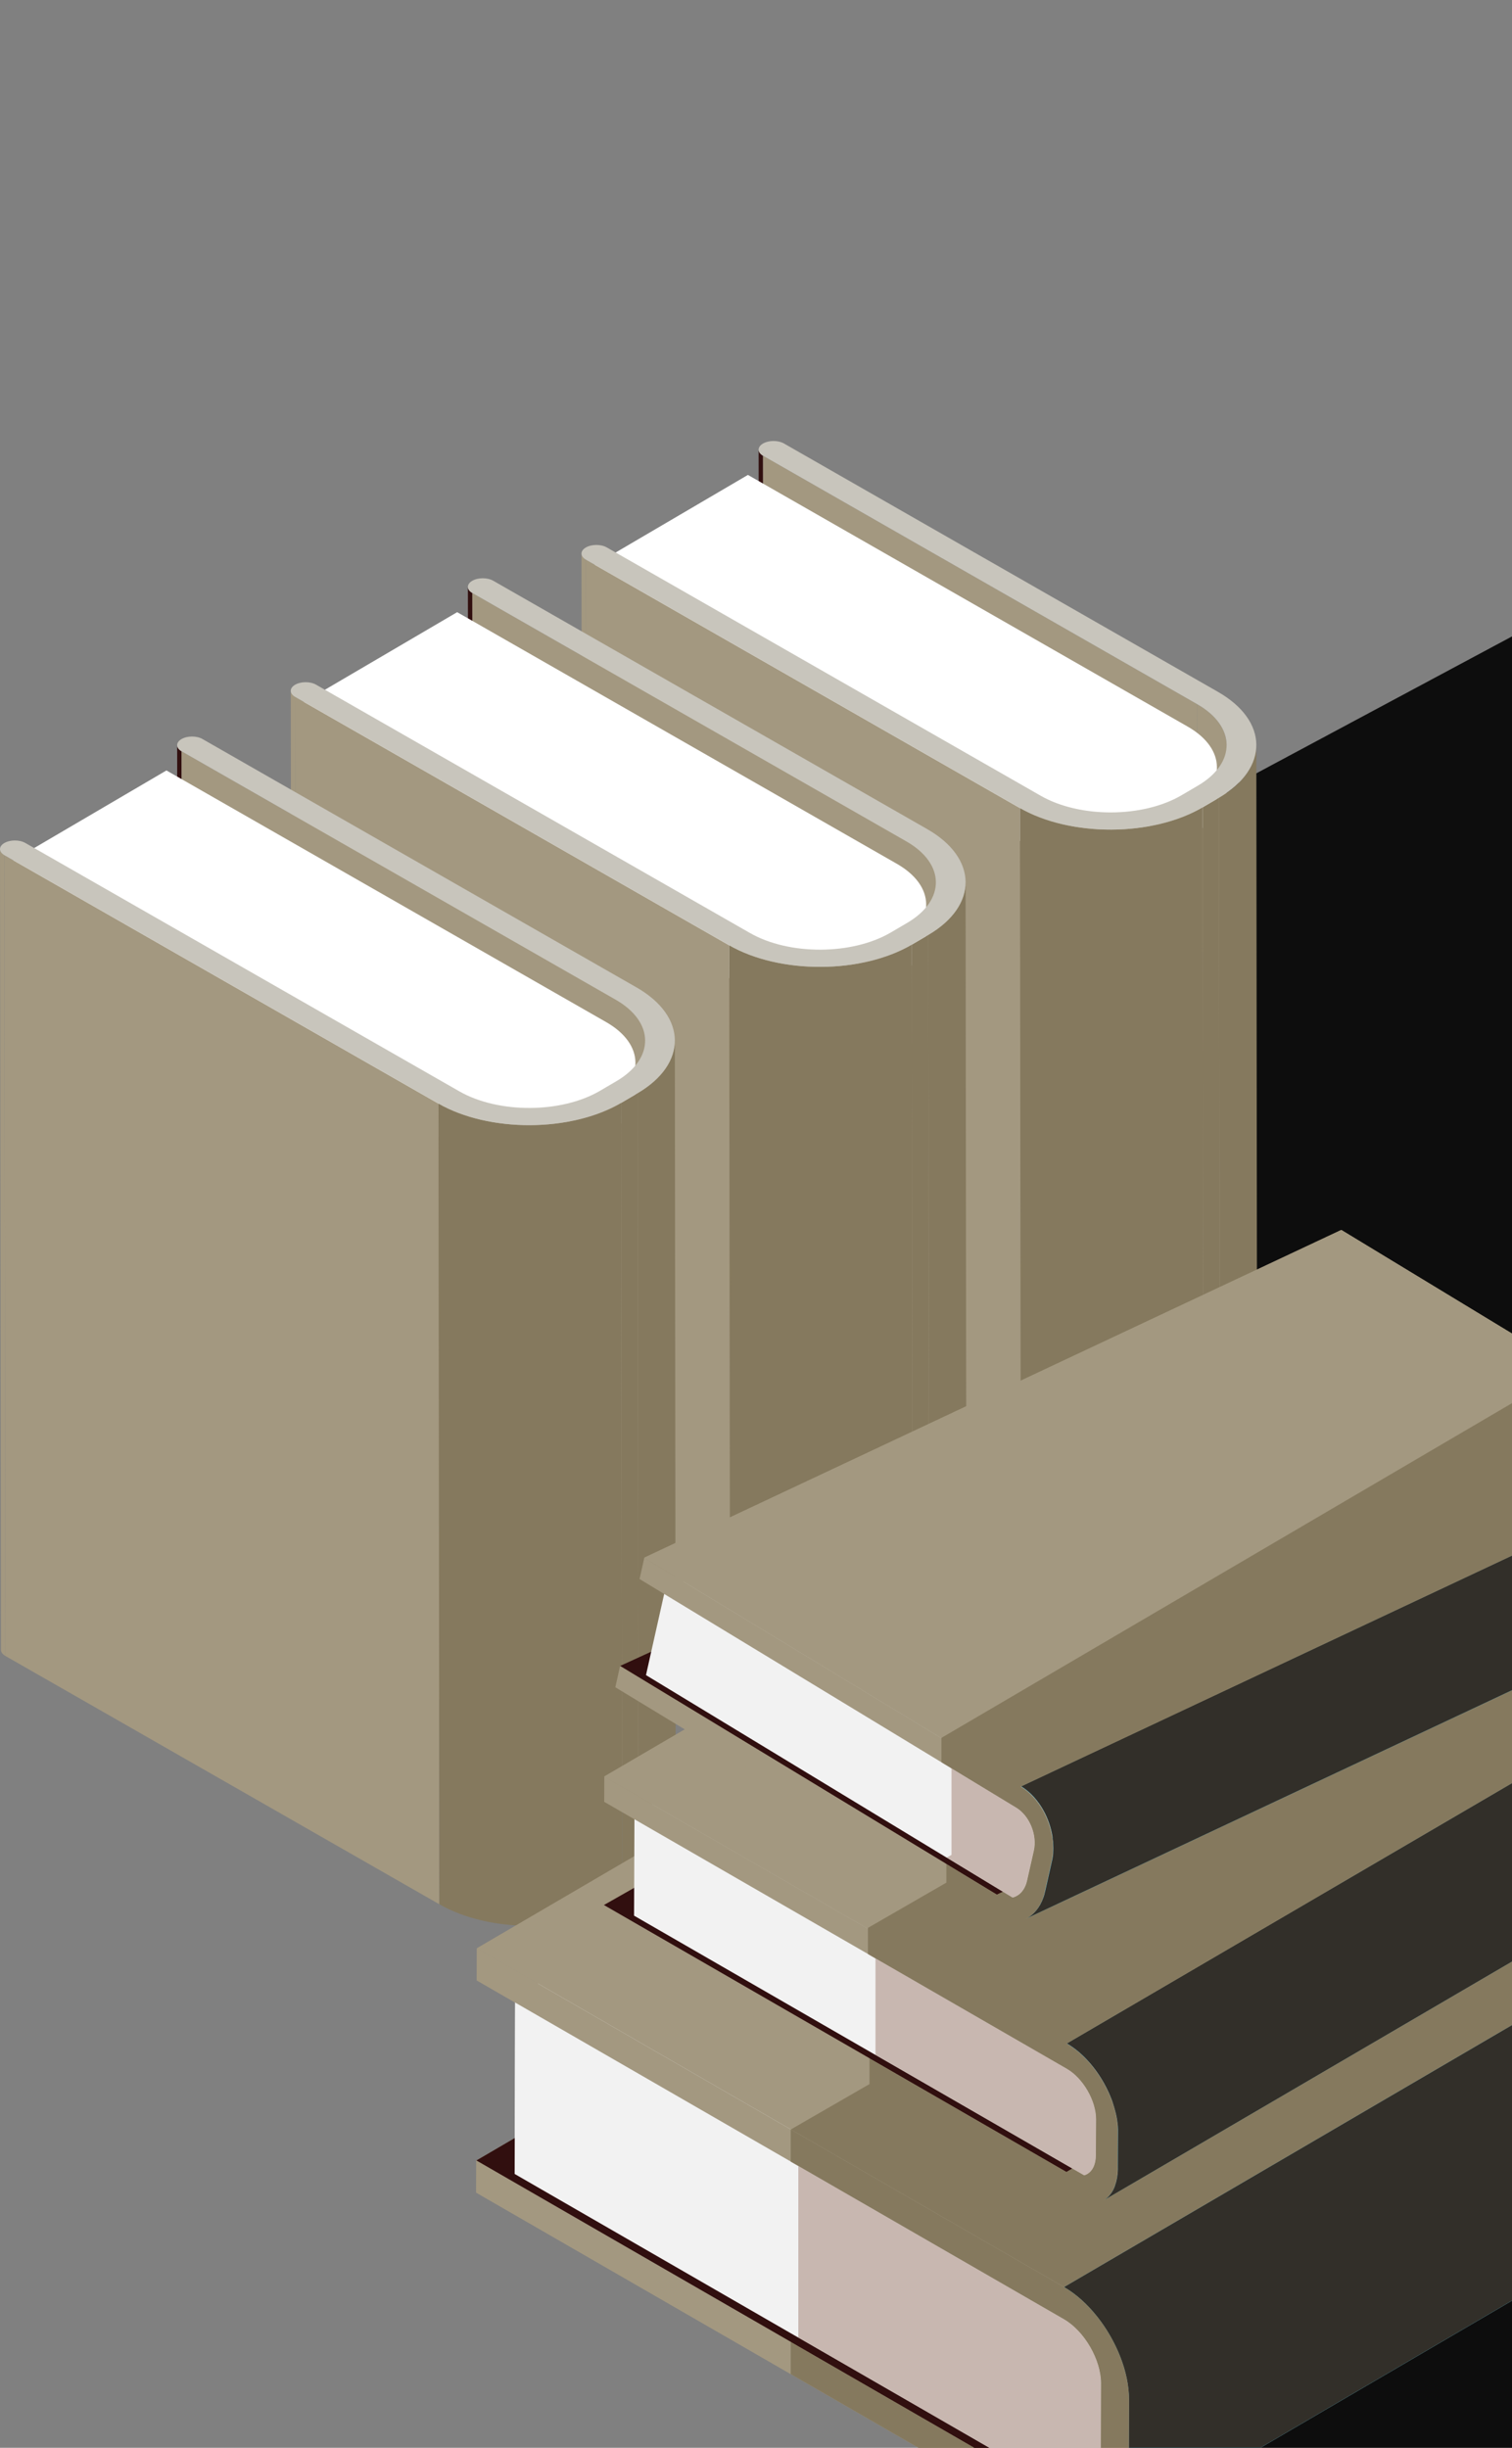 <svg width="186" height="301" viewBox="0 0 186 301" fill="none" xmlns="http://www.w3.org/2000/svg">
<rect x="0" y="0" width="186" height="301" fill="#808080" stroke="none"/>
<path opacity="0.9" d="M82.173 133.84L332.187 0L314.269 142.428V312.03H133.6L82.173 133.84Z" fill="black"/>
<path d="M93.438 153.75L93.324 55.29C93.324 55.562 93.504 55.835 93.866 56.042L93.98 154.502C93.618 154.294 93.438 154.022 93.438 153.75Z" fill="#310F0F"/>
<path d="M71.646 166.529L71.532 68.072C71.532 68.344 71.713 68.616 72.075 68.824L72.188 167.283C71.827 167.076 71.646 166.803 71.646 166.531V166.529Z" fill="#A39880"/>
<path d="M147.259 86.586L147.373 185.045L93.98 154.501L93.866 56.042L147.259 86.586Z" fill="#A39880"/>
<path d="M150.891 91.619L151.005 190.078C151.005 188.253 149.791 186.43 147.373 185.047L147.259 86.588C149.677 87.971 150.889 89.794 150.891 91.619Z" fill="#A39880"/>
<path d="M149.697 94.325L149.702 98.17C149.702 99.952 148.539 101.737 146.206 103.107L146.201 99.263C148.535 97.893 149.7 96.108 149.697 94.325Z" fill="#F4F4F4"/>
<path d="M146.201 99.263L146.206 103.107L144.215 104.274L144.211 100.43L146.201 99.263Z" fill="#F4F4F4"/>
<path d="M127.092 100.497L127.096 104.341L72.996 73.393L72.992 69.549L127.092 100.497Z" fill="#F4F4F4"/>
<path d="M146.105 89.348C150.858 92.068 150.902 96.508 146.201 99.263L144.211 100.43C139.51 103.188 131.846 103.217 127.092 100.499L72.992 69.549L92.005 58.4L146.105 89.348Z" fill="white"/>
<path d="M144.211 100.43L144.215 104.274C139.514 107.032 131.851 107.061 127.096 104.344L127.092 100.499C131.844 103.219 139.51 103.188 144.211 100.43Z" fill="#F4F4F4"/>
<path d="M154.548 91.615L154.662 190.074C154.664 192.415 153.135 194.759 150.068 196.558L149.954 98.098C153.019 96.3 154.55 93.957 154.548 91.615Z" fill="#85795E"/>
<path d="M149.954 98.096L150.068 196.555L148.055 197.736L147.944 99.276L149.954 98.096Z" fill="#85795E"/>
<path d="M125.581 197.825L106.307 186.798L82.648 173.264L72.188 167.283L72.177 158.053L72.164 146.04L72.075 68.823L125.467 99.368L125.581 197.825Z" fill="#A39880"/>
<path d="M149.832 85.078C156.072 88.647 156.128 94.477 149.956 98.096L147.944 99.276C141.773 102.895 131.71 102.936 125.47 99.366L72.075 68.824C71.356 68.413 71.35 67.744 72.061 67.327C72.773 66.91 73.929 66.905 74.647 67.316L128.04 97.86C132.846 100.608 140.592 100.577 145.345 97.791L147.357 96.61C152.11 93.824 152.067 89.335 147.261 86.586L93.866 56.042C93.148 55.631 93.141 54.962 93.853 54.545C94.564 54.128 95.72 54.123 96.439 54.534L149.832 85.078Z" fill="#C8C5BC"/>
<path d="M147.944 99.276L148.057 197.735C141.886 201.354 131.824 201.394 125.583 197.825L125.469 99.365C131.71 102.935 141.772 102.895 147.944 99.276Z" fill="#85795E"/>
<path d="M57.672 170.626L57.558 72.167C57.558 72.439 57.739 72.711 58.1 72.919L58.214 171.378C57.852 171.171 57.672 170.899 57.672 170.626Z" fill="#310F0F"/>
<path d="M35.881 183.406L35.767 84.949C35.767 85.221 35.948 85.493 36.309 85.701L36.423 184.16C36.061 183.953 35.881 183.681 35.881 183.408V183.406Z" fill="#A39880"/>
<path d="M111.493 103.463L111.607 201.922L58.214 171.378L58.1 72.919L111.493 103.463Z" fill="#A39880"/>
<path d="M115.125 108.496L115.239 206.955C115.239 205.13 114.025 203.307 111.607 201.924L111.493 103.465C113.912 104.848 115.123 106.671 115.125 108.496Z" fill="#A39880"/>
<path d="M113.932 111.203L113.936 115.047C113.936 116.83 112.774 118.615 110.44 119.985L110.436 116.141C112.769 114.771 113.934 112.986 113.932 111.203Z" fill="#F4F4F4"/>
<path d="M110.436 116.14L110.44 119.985L108.45 121.151L108.446 117.307L110.436 116.14Z" fill="#F4F4F4"/>
<path d="M91.326 117.374L91.33 121.218L37.23 90.27L37.226 86.426L91.326 117.374Z" fill="#F4F4F4"/>
<path d="M110.339 106.225C115.092 108.945 115.136 113.385 110.435 116.14L108.445 117.307C103.744 120.065 96.08 120.094 91.326 117.376L37.226 86.426L56.239 75.277L110.339 106.225Z" fill="white"/>
<path d="M108.446 117.307L108.45 121.151C103.749 123.909 96.085 123.938 91.331 121.221L91.326 117.376C96.079 120.096 103.745 120.065 108.446 117.307Z" fill="#F4F4F4"/>
<path d="M118.782 108.492L118.896 206.951C118.898 209.292 117.37 211.637 114.302 213.435L114.188 114.976C117.254 113.177 118.785 110.835 118.782 108.492Z" fill="#85795E"/>
<path d="M114.188 114.973L114.302 213.432L112.29 214.613L112.178 116.153L114.188 114.973Z" fill="#85795E"/>
<path d="M89.816 214.702L70.541 203.676L46.882 190.142L36.423 184.16L36.412 174.93L36.398 162.918L36.309 85.701L89.702 116.245L89.816 214.702Z" fill="#A39880"/>
<path d="M114.066 101.955C120.306 105.525 120.362 111.355 114.191 114.973L112.178 116.154C106.007 119.773 95.945 119.813 89.704 116.243L36.309 85.701C35.59 85.291 35.584 84.621 36.295 84.204C37.007 83.787 38.163 83.782 38.881 84.193L92.274 114.737C97.08 117.486 104.827 117.454 109.579 114.668L111.591 113.488C116.344 110.701 116.301 106.212 111.495 103.463L58.1 72.919C57.382 72.508 57.375 71.839 58.087 71.422C58.799 71.005 59.954 71 60.673 71.411L114.066 101.955Z" fill="#C8C5BC"/>
<path d="M112.178 116.154L112.292 214.613C106.121 218.232 96.058 218.272 89.818 214.702L89.704 116.243C95.945 119.813 106.007 119.772 112.178 116.154Z" fill="#85795E"/>
<path d="M21.906 190.09L21.793 91.631C21.793 91.903 21.973 92.175 22.335 92.382L22.448 190.842C22.087 190.634 21.906 190.362 21.906 190.09Z" fill="#310F0F"/>
<path d="M0.115 202.869L0.001 104.412C0.001 104.685 0.182 104.957 0.543 105.164L0.657 203.624C0.296 203.416 0.115 203.144 0.115 202.872V202.869Z" fill="#A39880"/>
<path d="M75.728 122.926L75.841 221.385L22.448 190.841L22.335 92.382L75.728 122.926Z" fill="#A39880"/>
<path d="M79.36 127.96L79.474 226.419C79.474 224.594 78.26 222.771 75.841 221.388L75.728 122.928C78.146 124.312 79.358 126.135 79.36 127.96Z" fill="#A39880"/>
<path d="M78.166 130.666L78.171 134.51C78.171 136.293 77.008 138.078 74.674 139.447L74.67 135.603C77.004 134.233 78.168 132.448 78.166 130.666Z" fill="#F4F4F4"/>
<path d="M74.67 135.604L74.674 139.448L72.684 140.615L72.68 136.77L74.67 135.604Z" fill="#F4F4F4"/>
<path d="M55.56 136.837L55.565 140.681L1.465 109.733L1.46 105.889L55.56 136.837Z" fill="#F4F4F4"/>
<path d="M74.574 125.688C79.326 128.408 79.371 132.848 74.67 135.603L72.68 136.77C67.979 139.528 60.315 139.557 55.56 136.839L1.46 105.889L20.474 94.74L74.574 125.688Z" fill="white"/>
<path d="M72.68 136.77L72.684 140.614C67.983 143.372 60.319 143.401 55.565 140.683L55.56 136.839C60.313 139.559 67.979 139.528 72.68 136.77Z" fill="#F4F4F4"/>
<path d="M83.016 127.956L83.13 226.415C83.132 228.755 81.604 231.1 78.536 232.899L78.423 134.439C81.488 132.641 83.019 130.298 83.016 127.956Z" fill="#85795E"/>
<path d="M78.423 134.437L78.536 232.896L76.524 234.076L76.412 135.617L78.423 134.437Z" fill="#85795E"/>
<path d="M54.05 234.165L34.775 223.139L11.117 209.605L0.657 203.624L0.646 194.393L0.632 182.381L0.543 105.164L53.936 135.708L54.05 234.165Z" fill="#A39880"/>
<path d="M78.3 121.418C84.54 124.988 84.596 130.818 78.425 134.437L76.412 135.617C70.241 139.236 60.179 139.276 53.938 135.706L0.543 105.164C-0.175 104.754 -0.182 104.084 0.53 103.667C1.241 103.25 2.397 103.246 3.116 103.656L56.508 134.2C61.314 136.949 69.061 136.918 73.813 134.131L75.826 132.951C80.578 130.164 80.535 125.675 75.73 122.926L22.334 92.382C21.616 91.972 21.609 91.302 22.321 90.885C23.033 90.468 24.188 90.463 24.907 90.874L78.3 121.418Z" fill="#C8C5BC"/>
<path d="M76.412 135.617L76.526 234.076C70.355 237.695 60.292 237.735 54.052 234.165L53.938 135.706C60.179 139.276 70.241 139.236 76.412 135.617Z" fill="#85795E"/>
<g clip-path="url(#clip0_10746_2769)">
<path d="M58.593 265.671L164.282 203.885L236.506 245.537L130.815 307.323L58.593 265.671Z" fill="#A39880"/>
<path d="M239.766 245.853L134.075 307.642C133.241 308.126 132.087 308.057 130.815 307.323L236.506 245.534C237.778 246.269 238.932 246.335 239.766 245.853Z" fill="#A39880"/>
<path d="M241.608 247.676L137.474 308.559C138.283 308.089 138.783 307.093 138.788 305.674L242.922 244.79C242.917 246.207 242.417 247.206 241.608 247.676Z" fill="#F2F2F2"/>
<path d="M138.82 294.25L242.952 233.366L242.92 244.792L138.786 305.676L138.82 294.25Z" fill="#F2F2F2"/>
<path d="M63.371 245.561L167.505 184.678L238.467 225.602L134.332 286.486L63.371 245.561Z" fill="#F2F2F2"/>
<path d="M134.333 286.486C136.82 287.92 138.828 291.396 138.818 294.25L138.786 305.676C138.778 308.529 136.756 309.682 134.271 308.247L63.309 267.323L63.371 245.561L134.333 286.486Z" fill="#F2F2F2"/>
<path d="M134.333 286.486L238.467 225.603C240.954 227.037 242.962 230.513 242.952 233.367L138.818 294.25C138.825 291.397 136.818 287.92 134.333 286.486Z" fill="#F2F2F2"/>
<path d="M242.199 250.039L136.508 311.828C137.949 310.992 138.843 309.214 138.85 306.692L244.541 244.904C244.534 247.426 243.64 249.201 242.199 250.039Z" fill="#A39880"/>
<path d="M138.882 295.061L244.573 233.275L244.541 244.904L138.85 306.693L138.882 295.061Z" fill="#A39880"/>
<path d="M58.665 239.578L164.356 177.789L236.58 219.441L130.889 281.229L58.665 239.578Z" fill="#A39880"/>
<path d="M130.889 281.229C135.313 283.781 138.897 289.985 138.885 295.061L138.853 306.69C138.838 311.766 135.229 313.821 130.805 311.269L58.581 269.62L58.593 265.672L130.817 307.323C133.347 308.782 135.404 307.61 135.414 304.707L135.446 293.078C135.454 290.173 133.409 286.635 130.879 285.176L58.655 243.527L58.668 239.578L130.892 281.229" fill="#A39880"/>
<path d="M130.889 281.229L236.581 219.44C241.004 221.992 244.588 228.196 244.576 233.272L138.885 295.061C138.9 289.984 135.313 283.778 130.889 281.229Z" fill="#A39880"/>
<path d="M58.593 265.671L164.282 203.885L236.506 245.537L130.815 307.323L58.593 265.671Z" fill="#310F0F"/>
<path d="M239.766 245.853L134.075 307.642C133.241 308.126 132.087 308.057 130.815 307.323L236.506 245.534C237.778 246.269 238.932 246.335 239.766 245.853Z" fill="#310F0F"/>
<path d="M241.608 247.676L137.474 308.559C138.283 308.089 138.783 307.093 138.788 305.674L242.922 244.79C242.917 246.207 242.417 247.206 241.608 247.676Z" fill="#F2F2F2"/>
<path d="M138.82 294.25L242.952 233.366L242.92 244.792L138.786 305.676L138.82 294.25Z" fill="#F2F2F2"/>
<path d="M63.371 245.561L167.505 184.678L238.467 225.602L134.332 286.486L63.371 245.561Z" fill="#F2F2F2"/>
<path d="M134.333 286.486C136.82 287.92 138.828 291.396 138.818 294.25L138.786 305.676C138.778 308.529 136.756 309.682 134.271 308.247L63.309 267.323L63.371 245.561L134.333 286.486Z" fill="#F2F2F2"/>
<path d="M134.333 286.486L238.467 225.603C240.954 227.037 242.962 230.513 242.952 233.367L138.818 294.25C138.825 291.397 136.818 287.92 134.333 286.486Z" fill="#F2F2F2"/>
<path d="M242.199 250.039L136.508 311.828C137.949 310.992 138.843 309.214 138.85 306.692L244.541 244.904C244.534 247.426 243.64 249.201 242.199 250.039Z" fill="#48A9C5"/>
<path d="M138.882 295.061L244.573 233.275L244.541 244.904L138.85 306.693L138.882 295.061Z" fill="#48A9C5"/>
<path d="M236.578 219.441L135.479 278.549L130.889 281.229L58.665 239.578L164.356 177.789L177.922 185.615L187.296 191.02L225.181 212.866L236.578 219.441Z" fill="#A39880"/>
<path d="M130.889 281.229C135.313 283.781 138.897 289.985 138.885 295.061L138.853 306.69C138.838 311.766 135.229 313.821 130.805 311.269L58.581 269.62L58.593 265.672L130.817 307.323C133.347 308.782 135.404 307.61 135.414 304.707L135.446 293.078C135.454 290.173 133.409 286.635 130.879 285.176L58.655 243.527L58.668 239.578L130.892 281.229" fill="#A39880"/>
<path d="M130.889 281.229L236.581 219.44C241.004 221.992 244.588 228.196 244.576 233.272L138.885 295.061C138.9 289.984 135.313 283.778 130.889 281.229Z" fill="#48A9C5"/>
<path d="M244.573 233.275L244.539 244.904C244.534 247.428 243.638 249.203 242.199 250.042L240.828 250.843L136.508 311.828C137.949 310.992 138.843 309.217 138.848 306.695L138.882 295.066C138.897 289.987 135.31 283.783 130.887 281.231L236.578 219.443C236.637 219.477 236.699 219.515 236.759 219.549C241.098 222.168 244.586 228.273 244.573 233.277" fill="#48A9C5"/>
<mask id="mask0_10746_2769" style="mask-type:luminance" maskUnits="userSpaceOnUse" x="130" y="219" width="115" height="93">
<path d="M244.573 233.275L244.539 244.903C244.534 247.428 243.638 249.203 242.199 250.041L240.828 250.843L136.508 311.828C137.949 310.992 138.843 309.216 138.848 306.694L138.882 295.066C138.897 289.987 135.31 283.783 130.887 281.231L236.578 219.443C236.637 219.477 236.699 219.514 236.759 219.549C241.098 222.167 244.586 228.272 244.573 233.277" fill="white"/>
</mask>
<g mask="url(#mask0_10746_2769)">
<path d="M194.039 281.397H181.407V267.202H194.039V281.397Z" fill="#48A9C5"/>
</g>
<path d="M74.28 234.262L157.559 186.936L214.468 218.397L131.189 267.083L74.28 234.262Z" fill="#310F0F"/>
<path d="M217.037 218.646L133.758 267.333C133.102 267.713 132.194 267.659 131.189 267.08L214.468 218.394C215.471 218.973 216.379 219.027 217.037 218.646Z" fill="#A39880"/>
<path d="M218.488 220.083L136.434 268.057C137.07 267.686 137.466 266.9 137.469 265.785L219.523 217.811C219.52 218.929 219.124 219.715 218.488 220.083Z" fill="#F2F2F2"/>
<path d="M137.496 260.177L219.55 212.203L219.522 217.808L137.471 265.782L137.496 260.177Z" fill="#F2F2F2"/>
<path d="M78.047 223.172L160.099 175.198L216.015 207.443L133.961 255.417L78.047 223.172Z" fill="#F2F2F2"/>
<path d="M133.961 255.417C135.922 256.547 137.503 259.287 137.496 261.535L137.471 265.782C137.464 268.03 135.872 268.94 133.914 267.81L78 235.564L78.05 223.172L133.964 255.417" fill="#F2F2F2"/>
<path d="M133.961 255.417L216.015 207.443C217.975 208.573 219.557 211.31 219.55 212.203L137.496 260.177C137.501 259.287 135.919 256.547 133.961 255.417Z" fill="#F2F2F2"/>
<path d="M218.956 221.943L135.677 270.629C136.813 269.969 137.516 268.57 137.523 266.584L220.802 217.898C220.798 219.886 220.092 221.285 218.958 221.943" fill="#48A9C5"/>
<path d="M137.546 260.818L220.827 212.132L220.8 217.898L137.521 266.584L137.546 260.818Z" fill="#48A9C5"/>
<path d="M74.339 218.456L157.618 169.77L214.527 202.589L131.248 251.276L74.339 218.456Z" fill="#A39880"/>
<path d="M74.339 218.456L157.618 169.77L214.527 202.589L131.248 251.276L74.339 218.456Z" fill="#A39880"/>
<path d="M131.248 251.276C134.734 253.286 137.558 258.174 137.548 262.175L137.523 266.584C137.511 270.585 134.669 272.204 131.184 270.194L74.272 237.372L74.282 234.262L131.191 267.081C133.184 268.231 134.805 267.308 134.813 265.019L134.84 260.61C134.847 258.32 133.236 255.534 131.243 254.384L74.329 221.567L74.339 218.457L131.248 251.276Z" fill="#A39880"/>
<path d="M131.248 251.276L214.527 202.59C218.012 204.6 220.837 209.488 220.827 212.131L137.548 260.818C137.56 258.174 134.733 253.286 131.248 251.276Z" fill="#48A9C5"/>
<path d="M218.956 221.943L135.674 270.629L218.956 221.943Z" fill="#48A9C5"/>
<path d="M137.546 260.818L220.827 212.132L220.8 217.898L137.521 266.584L137.546 260.818Z" fill="#48A9C5"/>
<path d="M131.248 251.276L214.527 202.59C218.012 204.6 220.837 209.488 220.827 212.131L137.548 260.818C137.56 258.174 134.733 253.286 131.248 251.276Z" fill="#48A9C5"/>
<path d="M214.527 202.59L131.248 251.276C134.733 253.286 137.558 258.174 137.548 262.175L137.523 266.584C137.518 268.572 136.813 269.971 135.679 270.629L218.958 221.943C220.094 221.283 220.797 219.883 220.802 217.898L220.829 213.489C220.842 209.488 218.015 204.6 214.53 202.59" fill="#48A9C5"/>
<path d="M74.339 218.456L157.618 169.77L214.527 202.589L131.248 251.276L74.339 218.456Z" fill="#A39880"/>
<mask id="mask1_10746_2769" style="mask-type:luminance" maskUnits="userSpaceOnUse" x="74" y="169" width="141" height="83">
<path d="M74.339 218.456L157.618 169.77L214.527 202.589L131.248 251.276L74.339 218.456Z" fill="white"/>
</mask>
<g mask="url(#mask1_10746_2769)">
<path d="M219.493 286.59L138.721 289.984V233.537L219.493 230.142V286.59Z" fill="#A39880"/>
</g>
<path d="M76.28 204.857L161.767 165.703L208.366 192.679L122.629 232.976L76.28 204.857Z" fill="#310F0F"/>
<path d="M210.688 192.912L124.948 233.208C124.273 233.525 123.446 233.47 122.629 232.976L208.369 192.679C209.185 193.174 210.012 193.228 210.688 192.912Z" fill="#A39880"/>
<path d="M211.757 194.133L127.28 233.841C127.936 233.534 128.446 232.877 128.654 231.935L213.131 192.227C212.921 193.166 212.411 193.826 211.757 194.133Z" fill="#F2F2F2"/>
<path d="M129.718 227.215L214.196 187.507L213.134 192.227L128.656 231.935L129.718 227.215Z" fill="#F2F2F2"/>
<path d="M81.805 195.547L166.28 155.839L211.819 183.469L127.342 223.177L81.805 195.547Z" fill="#F2F2F2"/>
<path d="M127.342 223.177C128.939 224.146 129.887 226.465 129.466 228.359L128.656 231.937C128.233 233.829 126.599 234.583 125.003 233.614L79.466 205.984L81.805 195.547L127.345 223.177" fill="#F2F2F2"/>
<path d="M127.342 223.177L211.819 183.469C213.416 184.438 214.366 186.757 214.196 187.507L129.718 227.215C129.889 226.465 128.939 224.146 127.345 223.177" fill="#F2F2F2"/>
<path d="M211.844 195.703L126.104 236C127.273 235.456 128.181 234.281 128.553 232.607L214.292 192.311C213.918 193.985 213.01 195.157 211.842 195.703" fill="#48A9C5"/>
<path d="M129.647 227.754L215.384 187.455L214.292 192.311L128.552 232.61L129.647 227.754Z" fill="#48A9C5"/>
<path d="M79.263 191.545L165 151.248L211.349 179.367L125.609 219.666L79.263 191.545Z" fill="#A39880"/>
<path d="M79.263 191.545L165 151.248L211.349 179.367L125.609 219.666L79.263 191.545Z" fill="#A39880"/>
<path d="M125.609 219.666C128.449 221.389 130.144 225.528 129.394 228.898L128.553 232.61C127.8 235.98 124.882 237.318 122.042 235.597L75.696 207.478L76.28 204.859L122.626 232.978C124.25 233.962 125.914 233.198 126.344 231.272L127.184 227.561C127.614 225.632 126.646 223.271 125.023 222.287L78.676 194.168L79.26 191.549L125.607 219.668" fill="#A39880"/>
<path d="M125.609 219.666L211.349 179.369C214.188 181.09 215.884 185.232 215.384 187.457L129.644 227.754C130.144 225.528 128.446 221.387 125.609 219.666Z" fill="#48A9C5"/>
<path d="M211.844 195.703L126.104 236.002L211.844 195.703Z" fill="#48A9C5"/>
<path d="M129.647 227.754L215.384 187.455L214.292 192.311L128.552 232.61L129.647 227.754Z" fill="#48A9C5"/>
<path d="M125.609 219.666L211.349 179.369C214.188 181.09 215.884 185.232 215.384 187.457L129.644 227.754C130.144 225.528 128.446 221.387 125.609 219.666Z" fill="#48A9C5"/>
<path d="M211.349 179.366L125.609 219.663C128.449 221.386 130.144 225.526 129.394 228.896L128.553 232.607C128.179 234.281 127.27 235.453 126.104 236L211.844 195.703C213.012 195.157 213.921 193.985 214.295 192.311L215.136 188.599C215.889 185.229 214.191 181.09 211.351 179.366" fill="#48A9C5"/>
<path d="M79.263 191.545L165 151.248L211.349 179.367L125.609 219.666L79.263 191.545Z" fill="#A39880"/>
<mask id="mask2_10746_2769" style="mask-type:luminance" maskUnits="userSpaceOnUse" x="79" y="151" width="133" height="69">
<path d="M79.263 191.544L165 151.248L211.349 179.366L125.609 219.665L79.263 191.544Z" fill="white"/>
</mask>
<g mask="url(#mask2_10746_2769)">
<path d="M200.363 250.148L125.324 252.327L135.78 204.79L210.819 202.612L200.363 250.148Z" fill="#A39880"/>
</g>
<path d="M98.207 287.448V287.458L97.286 287.987L130.815 307.323L131.736 306.786L98.207 287.448Z" fill="#310F0F"/>
<path d="M97.286 261.851L130.889 281.229H130.887L97.286 261.851Z" fill="#C8B7B0"/>
<path d="M97.266 265.792V265.815L98.207 266.356V287.448L131.736 306.784L133.585 307.849C134.689 307.525 135.407 306.415 135.409 304.704L135.441 293.075C135.449 290.17 133.404 286.632 130.874 285.173L97.264 265.79" fill="#C8B7B0"/>
<path d="M107.698 252.692V252.707L106.982 253.12L131.189 267.083L131.914 266.658L107.698 252.692Z" fill="#310F0F"/>
<path d="M106.769 240.275V240.297L107.698 240.831V252.69L131.914 266.655L133.372 267.496C134.243 267.241 134.808 266.366 134.81 265.018L134.838 260.61C134.845 258.32 133.234 255.533 131.241 254.384L106.772 240.272" fill="#C8B7B0"/>
<path d="M116.458 228.428L116.416 228.453V229.207L122.629 232.976L123.377 232.625L116.458 228.428Z" fill="#310F0F"/>
<path d="M115.809 216.691V216.698L117.05 217.45V228.087L116.46 228.426L123.377 232.622L124.562 233.342C125.411 233.134 126.095 232.402 126.347 231.267L127.186 227.556C127.617 225.627 126.649 223.266 125.025 222.282L115.807 216.688" fill="#C8B7B0"/>
<path d="M125.609 219.665C126.746 220.353 127.696 221.428 128.384 222.687C127.708 221.448 126.773 220.385 125.661 219.695C125.644 219.685 125.629 219.675 125.612 219.665" fill="#C8B7B0"/>
<path d="M128.384 222.687C128.919 223.668 129.293 224.761 129.466 225.869C129.295 224.761 128.921 223.668 128.384 222.687Z" fill="#C8B7B0"/>
<path d="M128.426 233.097C128.421 233.114 128.416 233.131 128.411 233.146C128.416 233.129 128.421 233.114 128.426 233.097ZM128.449 233.017C128.449 233.017 128.444 233.032 128.441 233.04C128.441 233.032 128.446 233.025 128.449 233.017ZM128.456 232.99C128.456 232.99 128.451 233.007 128.449 233.015C128.451 233.007 128.453 232.998 128.456 232.99ZM128.463 232.965C128.463 232.965 128.458 232.98 128.456 232.99C128.456 232.983 128.461 232.975 128.463 232.965ZM128.478 232.911C128.473 232.928 128.468 232.946 128.463 232.961C128.468 232.943 128.473 232.926 128.478 232.911ZM128.486 232.884C128.486 232.884 128.481 232.899 128.481 232.906C128.481 232.899 128.486 232.891 128.486 232.884ZM128.493 232.857C128.493 232.857 128.488 232.874 128.486 232.881C128.486 232.874 128.491 232.864 128.493 232.857ZM128.5 232.832C128.5 232.832 128.498 232.847 128.496 232.852C128.496 232.844 128.498 232.837 128.5 232.832ZM128.508 232.802C128.508 232.802 128.503 232.82 128.5 232.827C128.5 232.82 128.505 232.81 128.508 232.802ZM128.513 232.778C128.513 232.778 128.508 232.792 128.508 232.8C128.508 232.792 128.513 232.785 128.513 232.778ZM128.52 232.748C128.52 232.748 128.515 232.763 128.515 232.77C128.515 232.763 128.52 232.755 128.52 232.748ZM128.528 232.721C128.528 232.721 128.523 232.738 128.523 232.745C128.523 232.738 128.528 232.728 128.528 232.721ZM128.535 232.693C128.535 232.693 128.533 232.706 128.53 232.713C128.53 232.706 128.533 232.701 128.535 232.693ZM128.543 232.664C128.543 232.664 128.538 232.681 128.538 232.689C128.538 232.681 128.543 232.671 128.543 232.664ZM128.548 232.639C128.548 232.639 128.545 232.654 128.543 232.659C128.543 232.651 128.545 232.644 128.548 232.639ZM128.555 232.607C128.555 232.607 128.55 232.624 128.55 232.632C128.55 232.624 128.555 232.614 128.555 232.607Z" fill="#C8B7B0"/>
<path d="M244.507 232.007C244.507 232.007 244.507 232.007 244.507 232.005C244.507 231.997 244.507 231.99 244.507 231.982C244.507 231.977 244.507 231.972 244.507 231.968C244.507 231.965 244.507 231.963 244.507 231.958C244.089 228.167 241.908 224.001 239.009 221.271C238.299 220.601 237.546 220.017 236.766 219.547C236.707 219.513 236.645 219.476 236.586 219.441L130.895 281.23C132.38 282.085 133.771 283.354 134.964 284.855C134.964 284.855 134.964 284.857 134.967 284.86C136.578 286.89 137.823 289.34 138.447 291.766C138.447 291.771 138.449 291.776 138.449 291.778C138.499 291.973 138.543 292.171 138.586 292.366C138.59 292.391 138.598 292.416 138.603 292.441C138.64 292.614 138.67 292.789 138.699 292.962C138.707 293.009 138.717 293.056 138.724 293.103C138.749 293.254 138.766 293.405 138.786 293.556C138.793 293.625 138.806 293.692 138.813 293.761C138.828 293.892 138.836 294.021 138.845 294.149C138.853 294.236 138.863 294.322 138.865 294.409C138.87 294.52 138.873 294.629 138.875 294.74C138.878 294.849 138.885 294.958 138.883 295.064V295.079L138.848 306.693C138.848 307.462 138.761 308.159 138.605 308.785C138.605 308.785 138.605 308.787 138.605 308.79C138.605 308.795 138.603 308.8 138.6 308.805C138.576 308.903 138.548 308.997 138.521 309.094C138.336 309.71 138.076 310.244 137.749 310.694C137.623 310.869 137.484 311.032 137.338 311.181C137.338 311.181 137.333 311.186 137.331 311.188C137.331 311.188 137.328 311.191 137.326 311.193C137.083 311.44 136.816 311.648 136.524 311.819L136.551 311.804L136.561 311.799C136.561 311.799 136.538 311.814 136.526 311.819L153.713 301.772L188.558 281.403L194.039 278.198L240.828 250.846L242.2 250.045C243.296 249.407 244.079 248.223 244.391 246.578C244.487 246.066 244.539 245.51 244.542 244.909L244.566 236.173L244.574 233.278C244.574 232.863 244.551 232.44 244.507 232.01V232.007Z" fill="#322F29"/>
<path d="M215.624 203.335C215.577 203.298 215.527 203.26 215.48 203.223C215.349 203.124 215.216 203.028 215.079 202.937C215.055 202.919 215.03 202.904 215.003 202.887C214.852 202.786 214.701 202.692 214.545 202.6C214.537 202.595 214.532 202.593 214.525 202.588L131.246 251.274C134.642 253.232 137.412 257.923 137.541 261.864L137.518 266.582C137.518 266.582 137.518 266.602 137.518 266.609C137.518 266.614 137.518 266.617 137.518 266.622C137.518 266.627 137.518 266.634 137.518 266.639C137.518 266.644 137.518 266.649 137.518 266.656C137.518 266.664 137.518 266.669 137.518 266.676C137.518 266.681 137.518 266.688 137.518 266.693C137.518 266.696 137.518 266.698 137.518 266.701C137.518 266.723 137.518 266.743 137.518 266.765C137.501 267.482 137.39 268.118 137.199 268.666C137.194 268.684 137.187 268.699 137.182 268.716C137.182 268.716 137.182 268.718 137.182 268.721C137.182 268.726 137.179 268.731 137.177 268.736V268.741C137.174 268.748 137.172 268.756 137.169 268.763C137.169 268.765 137.169 268.768 137.167 268.77C137.167 268.775 137.164 268.778 137.162 268.783C137.162 268.785 137.162 268.79 137.16 268.793C137.16 268.795 137.157 268.8 137.155 268.802C137.155 268.81 137.15 268.815 137.147 268.822C137.147 268.825 137.147 268.827 137.145 268.83C137.145 268.83 137.145 268.835 137.142 268.837C137.142 268.837 137.142 268.84 137.142 268.842C137.142 268.845 137.142 268.847 137.14 268.849C137.137 268.857 137.135 268.862 137.132 268.869C137.132 268.869 137.132 268.872 137.132 268.874C137.132 268.877 137.13 268.882 137.127 268.884C137.127 268.884 137.127 268.884 137.127 268.887C137.127 268.887 137.127 268.889 137.127 268.891V268.896C137.122 268.911 137.115 268.926 137.11 268.941C137.108 268.948 137.103 268.956 137.1 268.963C137.063 269.052 137.021 269.139 136.979 269.223C136.966 269.245 136.954 269.267 136.942 269.29C136.912 269.346 136.88 269.403 136.848 269.46C136.83 269.49 136.81 269.517 136.793 269.547C136.763 269.594 136.734 269.638 136.704 269.683C136.682 269.712 136.662 269.742 136.64 269.772C136.61 269.811 136.578 269.851 136.548 269.89C136.526 269.92 136.501 269.947 136.476 269.975C136.444 270.012 136.412 270.046 136.377 270.081C136.353 270.108 136.328 270.133 136.301 270.157C136.266 270.192 136.231 270.224 136.194 270.256C136.167 270.279 136.142 270.303 136.115 270.326C136.075 270.358 136.036 270.387 135.996 270.417C135.971 270.437 135.947 270.457 135.919 270.474C135.872 270.509 135.823 270.538 135.773 270.57C135.751 270.585 135.731 270.6 135.709 270.612L135.721 270.605C135.721 270.605 135.711 270.61 135.709 270.612L218.976 221.934C220.112 221.274 220.815 219.874 220.82 217.889L220.847 213.48C220.847 213.376 220.847 213.272 220.842 213.168L220.847 212.12V212.105C220.847 211.534 220.716 210.856 220.473 210.129C219.745 207.934 218.015 205.261 215.886 203.518C215.807 203.451 215.725 203.387 215.646 203.325L215.624 203.335Z" fill="#322F29"/>
<path d="M128.553 232.61C128.553 232.61 128.548 232.628 128.548 232.635C128.548 232.635 128.548 232.64 128.548 232.642C128.548 232.65 128.545 232.657 128.543 232.662C128.543 232.662 128.543 232.665 128.543 232.667C128.543 232.674 128.538 232.684 128.538 232.692C128.538 232.692 128.538 232.694 128.538 232.697C128.538 232.704 128.535 232.709 128.533 232.717V232.721C128.533 232.729 128.528 232.739 128.528 232.746C128.528 232.754 128.523 232.761 128.523 232.768V232.773C128.523 232.781 128.518 232.788 128.518 232.796C128.518 232.803 128.513 232.813 128.511 232.82C128.511 232.82 128.511 232.825 128.511 232.828C128.511 232.835 128.508 232.843 128.506 232.848C128.506 232.848 128.506 232.85 128.506 232.853C128.506 232.86 128.501 232.87 128.498 232.877C128.498 232.885 128.493 232.892 128.493 232.899C128.493 232.899 128.493 232.9 128.493 232.902C128.488 232.919 128.483 232.937 128.478 232.951C128.478 232.951 128.478 232.954 128.478 232.956C128.478 232.964 128.473 232.971 128.471 232.981C128.471 232.989 128.466 232.998 128.463 233.006C128.463 233.013 128.459 233.021 128.456 233.028C128.456 233.028 128.456 233.028 128.456 233.031C128.451 233.048 128.446 233.063 128.441 233.08C128.441 233.08 128.441 233.08 128.441 233.082C128.436 233.1 128.431 233.117 128.426 233.132C128.407 233.196 128.384 233.261 128.362 233.325C127.914 234.606 127.117 235.516 126.134 235.978L206.757 198.085L211.856 195.689C213.025 195.142 213.933 193.97 214.307 192.296L215.149 188.585C215.168 188.498 215.186 188.409 215.203 188.323L215.401 187.443C215.461 187.183 215.488 186.894 215.488 186.59C215.488 184.443 214.089 181.348 211.879 179.703C211.879 179.703 211.876 179.701 211.874 179.701C211.725 179.59 211.572 179.486 211.416 179.389C211.398 179.379 211.384 179.37 211.366 179.36L125.627 219.656C125.644 219.666 125.659 219.676 125.676 219.686C126.79 220.376 127.723 221.436 128.399 222.678C128.934 223.659 129.308 224.752 129.481 225.86C129.55 226.315 129.587 226.77 129.587 227.222C129.587 227.697 129.548 228.167 129.464 228.624L128.57 232.598L128.553 232.61Z" fill="#322F29"/>
<path d="M134.959 284.856C133.766 283.358 132.375 282.09 130.889 281.232L97.289 261.854L97.269 261.866V265.797L130.879 285.18C133.409 286.639 135.454 290.178 135.447 293.083L135.414 304.712C135.409 306.423 134.694 307.53 133.59 307.857C133.367 307.924 133.127 307.956 132.875 307.956C132.256 307.956 131.558 307.753 130.82 307.328L97.291 287.992L97.271 288.004V291.936L130.808 311.276C132.097 312.021 133.318 312.372 134.399 312.372C135.197 312.372 135.919 312.179 136.541 311.813C136.828 311.642 137.093 311.437 137.333 311.192C137.333 311.192 137.335 311.19 137.338 311.187C137.338 311.187 137.343 311.183 137.345 311.18C137.922 310.589 138.355 309.79 138.608 308.804C138.608 308.799 138.61 308.794 138.613 308.789C138.613 308.789 138.613 308.787 138.613 308.784C138.768 308.161 138.853 307.461 138.855 306.692L138.89 295.078V295.063C138.89 295.063 138.89 295.044 138.89 295.034C138.89 291.671 137.315 287.819 134.969 284.861C134.969 284.861 134.969 284.859 134.966 284.856H134.959Z" fill="#85795E"/>
<path d="M133.372 267.499L131.914 266.658L131.189 267.083L106.979 253.123L106.96 253.135V256.273L97.286 261.854L130.889 281.232L236.578 219.443L225.179 212.868L220.451 210.143C220.693 210.873 220.824 211.548 220.824 212.119V212.134L220.82 213.182C220.822 213.286 220.824 213.39 220.824 213.494L220.797 217.903C220.792 219.891 220.087 221.29 218.953 221.948L135.686 270.626C135.686 270.626 135.696 270.622 135.699 270.619L135.686 270.626C135.686 270.626 135.706 270.614 135.716 270.607C135.748 270.587 135.783 270.565 135.815 270.545C135.845 270.525 135.875 270.505 135.904 270.483C135.936 270.461 135.969 270.436 135.998 270.411C136.026 270.389 136.055 270.367 136.082 270.345C136.115 270.32 136.144 270.293 136.174 270.265C136.201 270.241 136.229 270.218 136.253 270.194C136.283 270.164 136.313 270.134 136.342 270.105C136.367 270.08 136.392 270.055 136.417 270.028C136.446 269.996 136.474 269.961 136.501 269.927C136.523 269.9 136.545 269.875 136.568 269.848C136.597 269.811 136.625 269.771 136.652 269.734C136.672 269.707 136.691 269.682 136.709 269.655C136.738 269.61 136.768 269.563 136.795 269.519C136.81 269.494 136.825 269.472 136.84 269.45C136.882 269.378 136.922 269.306 136.961 269.229C136.969 269.215 136.976 269.2 136.984 269.187C136.986 269.18 136.991 269.175 136.993 269.168C136.996 269.16 137.001 269.153 137.003 269.145C137.003 269.145 137.003 269.145 137.003 269.143C137.006 269.138 137.008 269.131 137.013 269.126C137.013 269.126 137.013 269.123 137.013 269.121C137.016 269.113 137.021 269.106 137.023 269.101C137.023 269.101 137.023 269.101 137.023 269.098C137.026 269.093 137.028 269.088 137.031 269.081C137.031 269.079 137.031 269.076 137.033 269.074C137.033 269.069 137.038 269.064 137.04 269.059C137.04 269.059 137.04 269.054 137.043 269.054C137.045 269.049 137.048 269.042 137.05 269.037C137.05 269.034 137.053 269.032 137.055 269.027C137.055 269.024 137.058 269.019 137.06 269.017C137.06 269.014 137.063 269.009 137.065 269.007C137.068 269.002 137.07 268.995 137.073 268.99C137.073 268.99 137.073 268.99 137.073 268.987C137.073 268.985 137.073 268.982 137.075 268.98C137.075 268.977 137.075 268.975 137.078 268.972V268.967C137.078 268.967 137.078 268.965 137.078 268.962C137.078 268.962 137.078 268.957 137.08 268.955C137.083 268.948 137.087 268.94 137.09 268.93C137.09 268.93 137.09 268.928 137.09 268.925C137.09 268.925 137.09 268.923 137.09 268.92V268.915C137.09 268.915 137.09 268.913 137.09 268.91C137.09 268.91 137.09 268.91 137.09 268.908C137.09 268.906 137.092 268.901 137.095 268.898C137.095 268.898 137.095 268.896 137.095 268.893C137.097 268.886 137.1 268.881 137.102 268.873C137.102 268.871 137.102 268.868 137.105 268.866C137.105 268.866 137.105 268.863 137.105 268.861C137.105 268.861 137.105 268.861 137.105 268.859V268.854C137.105 268.851 137.105 268.849 137.107 268.846C137.107 268.839 137.112 268.834 137.115 268.826C137.115 268.824 137.117 268.819 137.12 268.817C137.12 268.814 137.12 268.809 137.122 268.807C137.122 268.802 137.125 268.799 137.127 268.794C137.127 268.792 137.127 268.789 137.13 268.787C137.132 268.779 137.134 268.772 137.137 268.765V268.76C137.137 268.755 137.139 268.75 137.142 268.745C137.142 268.745 137.142 268.742 137.142 268.74C137.147 268.723 137.154 268.708 137.159 268.69C137.35 268.141 137.461 267.506 137.479 266.789C137.479 266.767 137.479 266.747 137.479 266.725C137.479 266.722 137.479 266.72 137.479 266.717C137.479 266.712 137.479 266.705 137.479 266.7C137.479 266.693 137.479 266.688 137.479 266.68C137.479 266.675 137.479 266.67 137.479 266.663C137.479 266.658 137.479 266.65 137.479 266.646C137.479 266.641 137.479 266.638 137.479 266.633C137.479 266.623 137.479 266.613 137.479 266.606L137.501 261.888C137.372 257.949 134.602 253.256 131.206 251.298L138.679 246.929L163.319 232.523L214.485 202.612L206.702 198.124L126.079 236.017C126.099 236.007 126.119 235.995 126.141 235.985C126.221 235.945 126.3 235.903 126.377 235.856C126.409 235.837 126.441 235.819 126.473 235.797C126.575 235.733 126.674 235.666 126.768 235.592C126.773 235.587 126.78 235.582 126.785 235.577C126.879 235.503 126.971 235.421 127.062 235.337C127.092 235.31 127.119 235.28 127.149 235.253C127.213 235.189 127.278 235.119 127.339 235.048C127.367 235.018 127.394 234.986 127.421 234.956C127.503 234.857 127.582 234.756 127.656 234.647C127.661 234.642 127.664 234.637 127.669 234.63C127.743 234.521 127.815 234.407 127.882 234.289C127.904 234.252 127.924 234.212 127.943 234.175C127.993 234.083 128.04 233.989 128.085 233.896C128.104 233.856 128.122 233.816 128.139 233.774C128.198 233.641 128.253 233.505 128.302 233.361C128.325 233.297 128.344 233.235 128.367 233.169C128.372 233.151 128.377 233.134 128.382 233.119C128.382 233.119 128.382 233.119 128.382 233.117C128.387 233.099 128.391 233.085 128.396 233.067C128.396 233.067 128.396 233.067 128.396 233.065C128.396 233.057 128.401 233.05 128.404 233.042C128.404 233.035 128.409 233.025 128.411 233.018C128.411 233.01 128.416 233.003 128.419 232.993C128.419 232.993 128.419 232.991 128.419 232.988C128.424 232.971 128.429 232.956 128.434 232.939C128.434 232.939 128.434 232.939 128.434 232.936C128.434 232.929 128.438 232.921 128.438 232.914C128.438 232.906 128.443 232.897 128.446 232.889C128.446 232.889 128.446 232.887 128.446 232.884C128.446 232.877 128.448 232.869 128.451 232.864C128.451 232.864 128.451 232.859 128.451 232.857C128.451 232.85 128.456 232.84 128.458 232.832C128.458 232.825 128.463 232.817 128.463 232.81V232.805C128.463 232.798 128.468 232.79 128.468 232.783C128.468 232.775 128.473 232.766 128.473 232.758V232.753C128.473 232.746 128.476 232.741 128.478 232.733C128.478 232.733 128.478 232.731 128.478 232.728C128.478 232.721 128.483 232.711 128.483 232.704C128.483 232.704 128.483 232.701 128.483 232.699C128.483 232.691 128.486 232.684 128.488 232.679C128.488 232.679 128.488 232.674 128.488 232.672C128.488 232.664 128.493 232.654 128.493 232.647L129.387 228.673C129.471 228.216 129.51 227.746 129.51 227.271C129.51 226.819 129.473 226.364 129.404 225.909C129.233 224.801 128.859 223.708 128.322 222.727C127.636 221.468 126.683 220.392 125.547 219.705L133.241 216.088L158.608 204.165L211.284 179.406L193.105 168.376L115.809 213.702V216.691L125.027 222.284C126.651 223.268 127.619 225.63 127.188 227.558L126.349 231.27C126.097 232.405 125.414 233.136 124.565 233.344L123.379 232.625L122.631 232.976L116.418 229.207V231.502L115.844 231.833L106.772 237.065V240.277L131.241 254.389C133.233 255.538 134.845 258.325 134.837 260.615L134.81 265.023C134.805 266.371 134.243 267.246 133.372 267.501V267.499Z" fill="#85795E"/>
</g>
<defs>
<clipPath id="clip0_10746_2769">
<rect width="185.992" height="161.119" fill="white" transform="translate(58.581 151.248)"/>
</clipPath>
</defs>
</svg>
